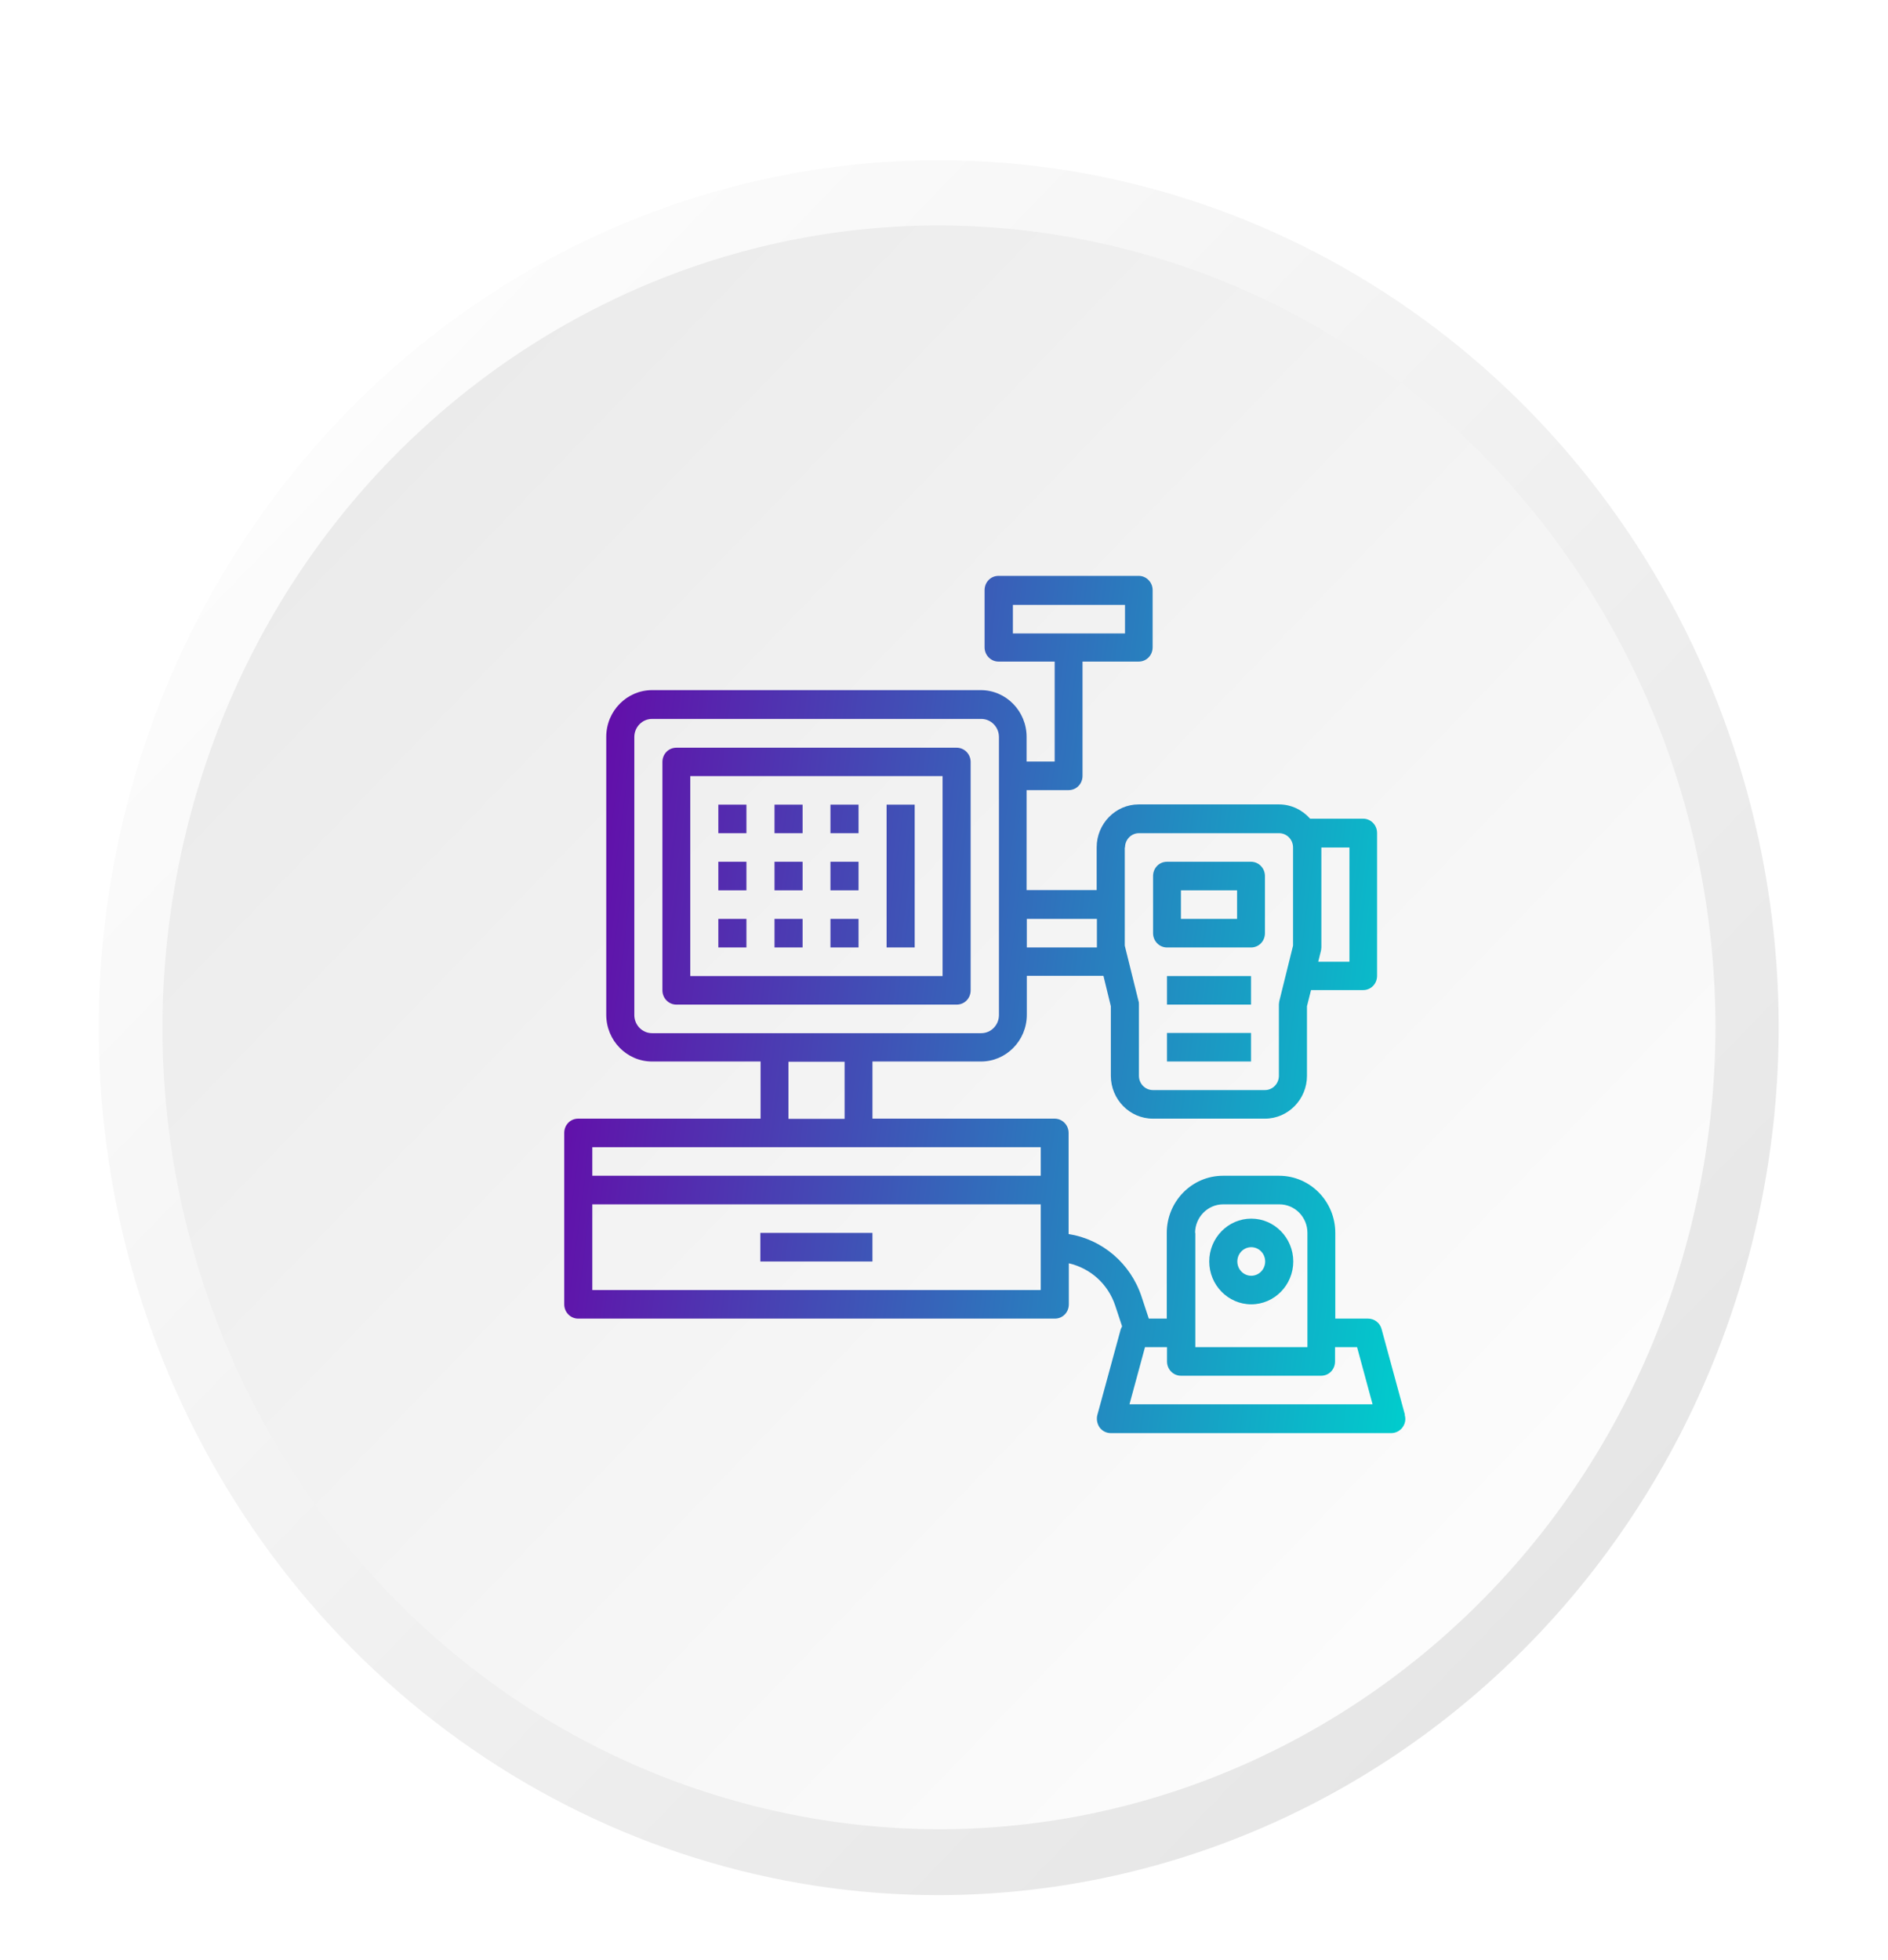 <svg width="131" height="136" viewBox="0 0 131 136" fill="none" xmlns="http://www.w3.org/2000/svg">
<g filter="url(#filter0_d_51_91)">
<path d="M65.133 127.48C53.606 127.48 42.337 123.95 32.753 117.337C23.168 110.724 15.698 101.325 11.286 90.328C6.875 79.331 5.721 67.231 7.97 55.556C10.219 43.882 15.77 33.159 23.921 24.742C32.072 16.326 42.457 10.594 53.763 8.272C65.068 5.949 76.787 7.141 87.437 11.696C98.087 16.251 107.189 23.965 113.594 33.862C119.998 43.759 123.416 55.395 123.416 67.297C123.39 83.251 117.242 98.543 106.317 109.824C95.392 121.104 80.583 127.453 65.133 127.48Z" fill="url(#paint0_linear_51_91)"/>
<path d="M117.461 80.53C124.551 50.699 106.879 20.579 77.989 13.258C49.099 5.936 19.93 24.184 12.839 54.016C5.748 83.847 23.42 113.966 52.311 121.288C81.201 128.61 110.37 110.362 117.461 80.53Z" fill="url(#paint1_linear_51_91)"/>
</g>
<path fill-rule="evenodd" clip-rule="evenodd" d="M95.861 92.204L97.481 98.15L97.466 98.165C97.56 98.464 97.498 98.779 97.311 99.031C97.123 99.282 96.827 99.424 96.531 99.424H77.076C76.765 99.424 76.484 99.282 76.297 99.031C76.126 98.779 76.063 98.464 76.141 98.165L77.762 92.22C77.794 92.141 77.856 92.015 77.856 92.015L77.388 90.6C76.889 89.074 75.658 87.989 74.161 87.643V90.49C74.161 91.04 73.741 91.481 73.195 91.481H40.116C39.586 91.481 39.15 91.04 39.15 90.49V78.598C39.15 78.048 39.57 77.608 40.116 77.608H52.774V73.644H45.245C43.483 73.644 42.065 72.181 42.065 70.403V51.12C42.065 49.326 43.499 47.879 45.245 47.879H68.051C69.812 47.879 71.231 49.342 71.231 51.12V52.834H73.179V45.898H69.282C68.752 45.898 68.316 45.457 68.316 44.907V40.943C68.316 40.392 68.737 39.952 69.282 39.952H79.01C79.54 39.952 79.976 40.392 79.976 40.943V44.907C79.976 45.457 79.555 45.898 79.01 45.898H75.112V53.825C75.112 54.376 74.692 54.816 74.146 54.816H71.231V61.752H76.094V58.78C76.094 57.144 77.404 55.807 79.01 55.807H88.737C89.61 55.807 90.374 56.2 90.904 56.798H94.582C95.113 56.798 95.549 57.238 95.549 57.789V67.698C95.549 68.249 95.128 68.689 94.582 68.689H90.966L90.685 69.806V74.635C90.685 76.27 89.376 77.608 87.77 77.608H79.992C78.386 77.608 77.076 76.27 77.076 74.635V69.806L76.562 67.698H71.246V70.403C71.246 72.197 69.812 73.644 68.066 73.644H60.537V77.608H73.179C73.709 77.608 74.146 78.048 74.146 78.598V85.614C76.469 85.975 78.448 87.643 79.212 89.971L79.711 91.481H80.958V85.535C80.958 83.349 82.704 81.571 84.855 81.571H88.752C90.904 81.571 92.65 83.349 92.65 85.535V91.481H94.925C95.361 91.481 95.752 91.779 95.861 92.204ZM91.683 65.732C91.683 65.811 91.652 65.968 91.652 65.968L91.465 66.723H93.632V58.795H91.683V65.732ZM79.025 57.804C78.495 57.804 78.059 58.245 78.059 58.795H78.043V65.606L78.994 69.444C79.025 69.523 79.025 69.601 79.025 69.68V74.635C79.025 75.185 79.462 75.626 79.992 75.626H87.77C88.3 75.626 88.737 75.185 88.737 74.635V69.68C88.737 69.601 88.768 69.444 88.768 69.444L89.719 65.606V58.795C89.719 58.245 89.282 57.804 88.752 57.804H79.025ZM70.28 41.965V43.947H78.059V41.965H70.28ZM76.11 63.75H71.246V65.732H76.11V63.75ZM44.013 70.419C44.013 71.111 44.559 71.678 45.245 71.678H68.082C68.768 71.678 69.313 71.111 69.313 70.419V51.135C69.313 50.443 68.768 49.877 68.082 49.877H45.245C44.559 49.877 44.013 50.443 44.013 51.135V70.419ZM58.604 77.623V73.659H54.707V77.623H58.604ZM41.098 89.499H72.213V83.553H41.098V89.499ZM41.098 81.571H72.213V79.589H41.098V81.571ZM84.871 83.553C83.795 83.553 82.922 84.45 82.922 85.535H82.938V93.462H90.717V85.535C90.717 84.434 89.844 83.553 88.768 83.553H84.871ZM79.446 93.462L78.37 97.426H95.237L94.162 93.462H92.633V94.453C92.633 95.004 92.213 95.444 91.667 95.444H81.94C81.41 95.444 80.974 95.004 80.974 94.453V93.462H79.446ZM67.349 68.705V52.865C67.349 52.315 66.913 51.874 66.383 51.874H46.928C46.383 51.874 45.962 52.315 45.962 52.865V68.705C45.962 69.255 46.398 69.696 46.928 69.696H66.383C66.928 69.696 67.349 69.255 67.349 68.705ZM65.401 67.714H47.895V53.841H65.401V67.714ZM52.757 85.535H60.536V87.517H52.757V85.535ZM51.791 55.822H49.843V57.804H51.791V55.822ZM49.843 59.786H51.791V61.768H49.843V59.786ZM51.791 63.75H49.843V65.732H51.791V63.75ZM53.74 55.822H55.689V57.804H53.74V55.822ZM55.689 59.786H53.74V61.768H55.689V59.786ZM53.74 63.75H55.689V65.732H53.74V63.75ZM59.57 55.822H57.621V57.804H59.57V55.822ZM57.621 59.786H59.57V61.768H57.621V59.786ZM59.57 63.75H57.621V65.732H59.57V63.75ZM61.517 55.822H63.466V65.732H61.517V55.822ZM86.819 84.544C85.213 84.544 83.904 85.881 83.904 87.517C83.904 89.153 85.213 90.49 86.819 90.49C88.425 90.49 89.734 89.153 89.734 87.517C89.734 85.881 88.425 84.544 86.819 84.544ZM86.819 88.508C86.289 88.508 85.853 88.067 85.853 87.517C85.853 86.966 86.289 86.526 86.819 86.526C87.349 86.526 87.785 86.966 87.785 87.517C87.785 88.067 87.349 88.508 86.819 88.508ZM86.803 65.732H80.973C80.443 65.732 80.006 65.291 80.006 64.741V60.777C80.006 60.227 80.427 59.786 80.973 59.786H86.803C87.333 59.786 87.769 60.227 87.769 60.777V64.741C87.769 65.291 87.349 65.732 86.803 65.732ZM85.836 61.768H81.939V63.75H85.836V61.768ZM80.973 67.714H86.803V69.696H80.973V67.714ZM86.803 71.662H80.973V73.644H86.803V71.662Z" fill="url(#paint2_linear_51_91)"/>
<defs>
<filter id="filter0_d_51_91" x="2.85" y="7.115" width="124.566" height="128.365" filterUnits="userSpaceOnUse" color-interpolation-filters="sRGB">
<feFlood flood-opacity="0" result="BackgroundImageFix"/>
<feColorMatrix in="SourceAlpha" type="matrix" values="0 0 0 0 0 0 0 0 0 0 0 0 0 0 0 0 0 0 127 0" result="hardAlpha"/>
<feOffset dy="4"/>
<feGaussianBlur stdDeviation="2"/>
<feComposite in2="hardAlpha" operator="out"/>
<feColorMatrix type="matrix" values="0 0 0 0 0 0 0 0 0 0 0 0 0 0 0 0 0 0 0.25 0"/>
<feBlend mode="normal" in2="BackgroundImageFix" result="effect1_dropShadow_51_91"/>
<feBlend mode="normal" in="SourceGraphic" in2="effect1_dropShadow_51_91" result="shape"/>
</filter>
<linearGradient id="paint0_linear_51_91" x1="23.914" y1="24.668" x2="109.011" y2="107.08" gradientUnits="userSpaceOnUse">
<stop stop-color="#FCFCFC"/>
<stop offset="1" stop-color="#E6E6E6"/>
</linearGradient>
<linearGradient id="paint1_linear_51_91" x1="101.529" y1="104.806" x2="1.227" y2="7.686" gradientUnits="userSpaceOnUse">
<stop stop-color="#FCFCFC"/>
<stop offset="1" stop-color="#E6E6E6"/>
</linearGradient>
<linearGradient id="paint2_linear_51_91" x1="38.366" y1="42.4" x2="103.827" y2="50.822" gradientUnits="userSpaceOnUse">
<stop stop-color="#6A00A7"/>
<stop offset="1" stop-color="#00CDCD"/>
</linearGradient>
</defs>
</svg>
